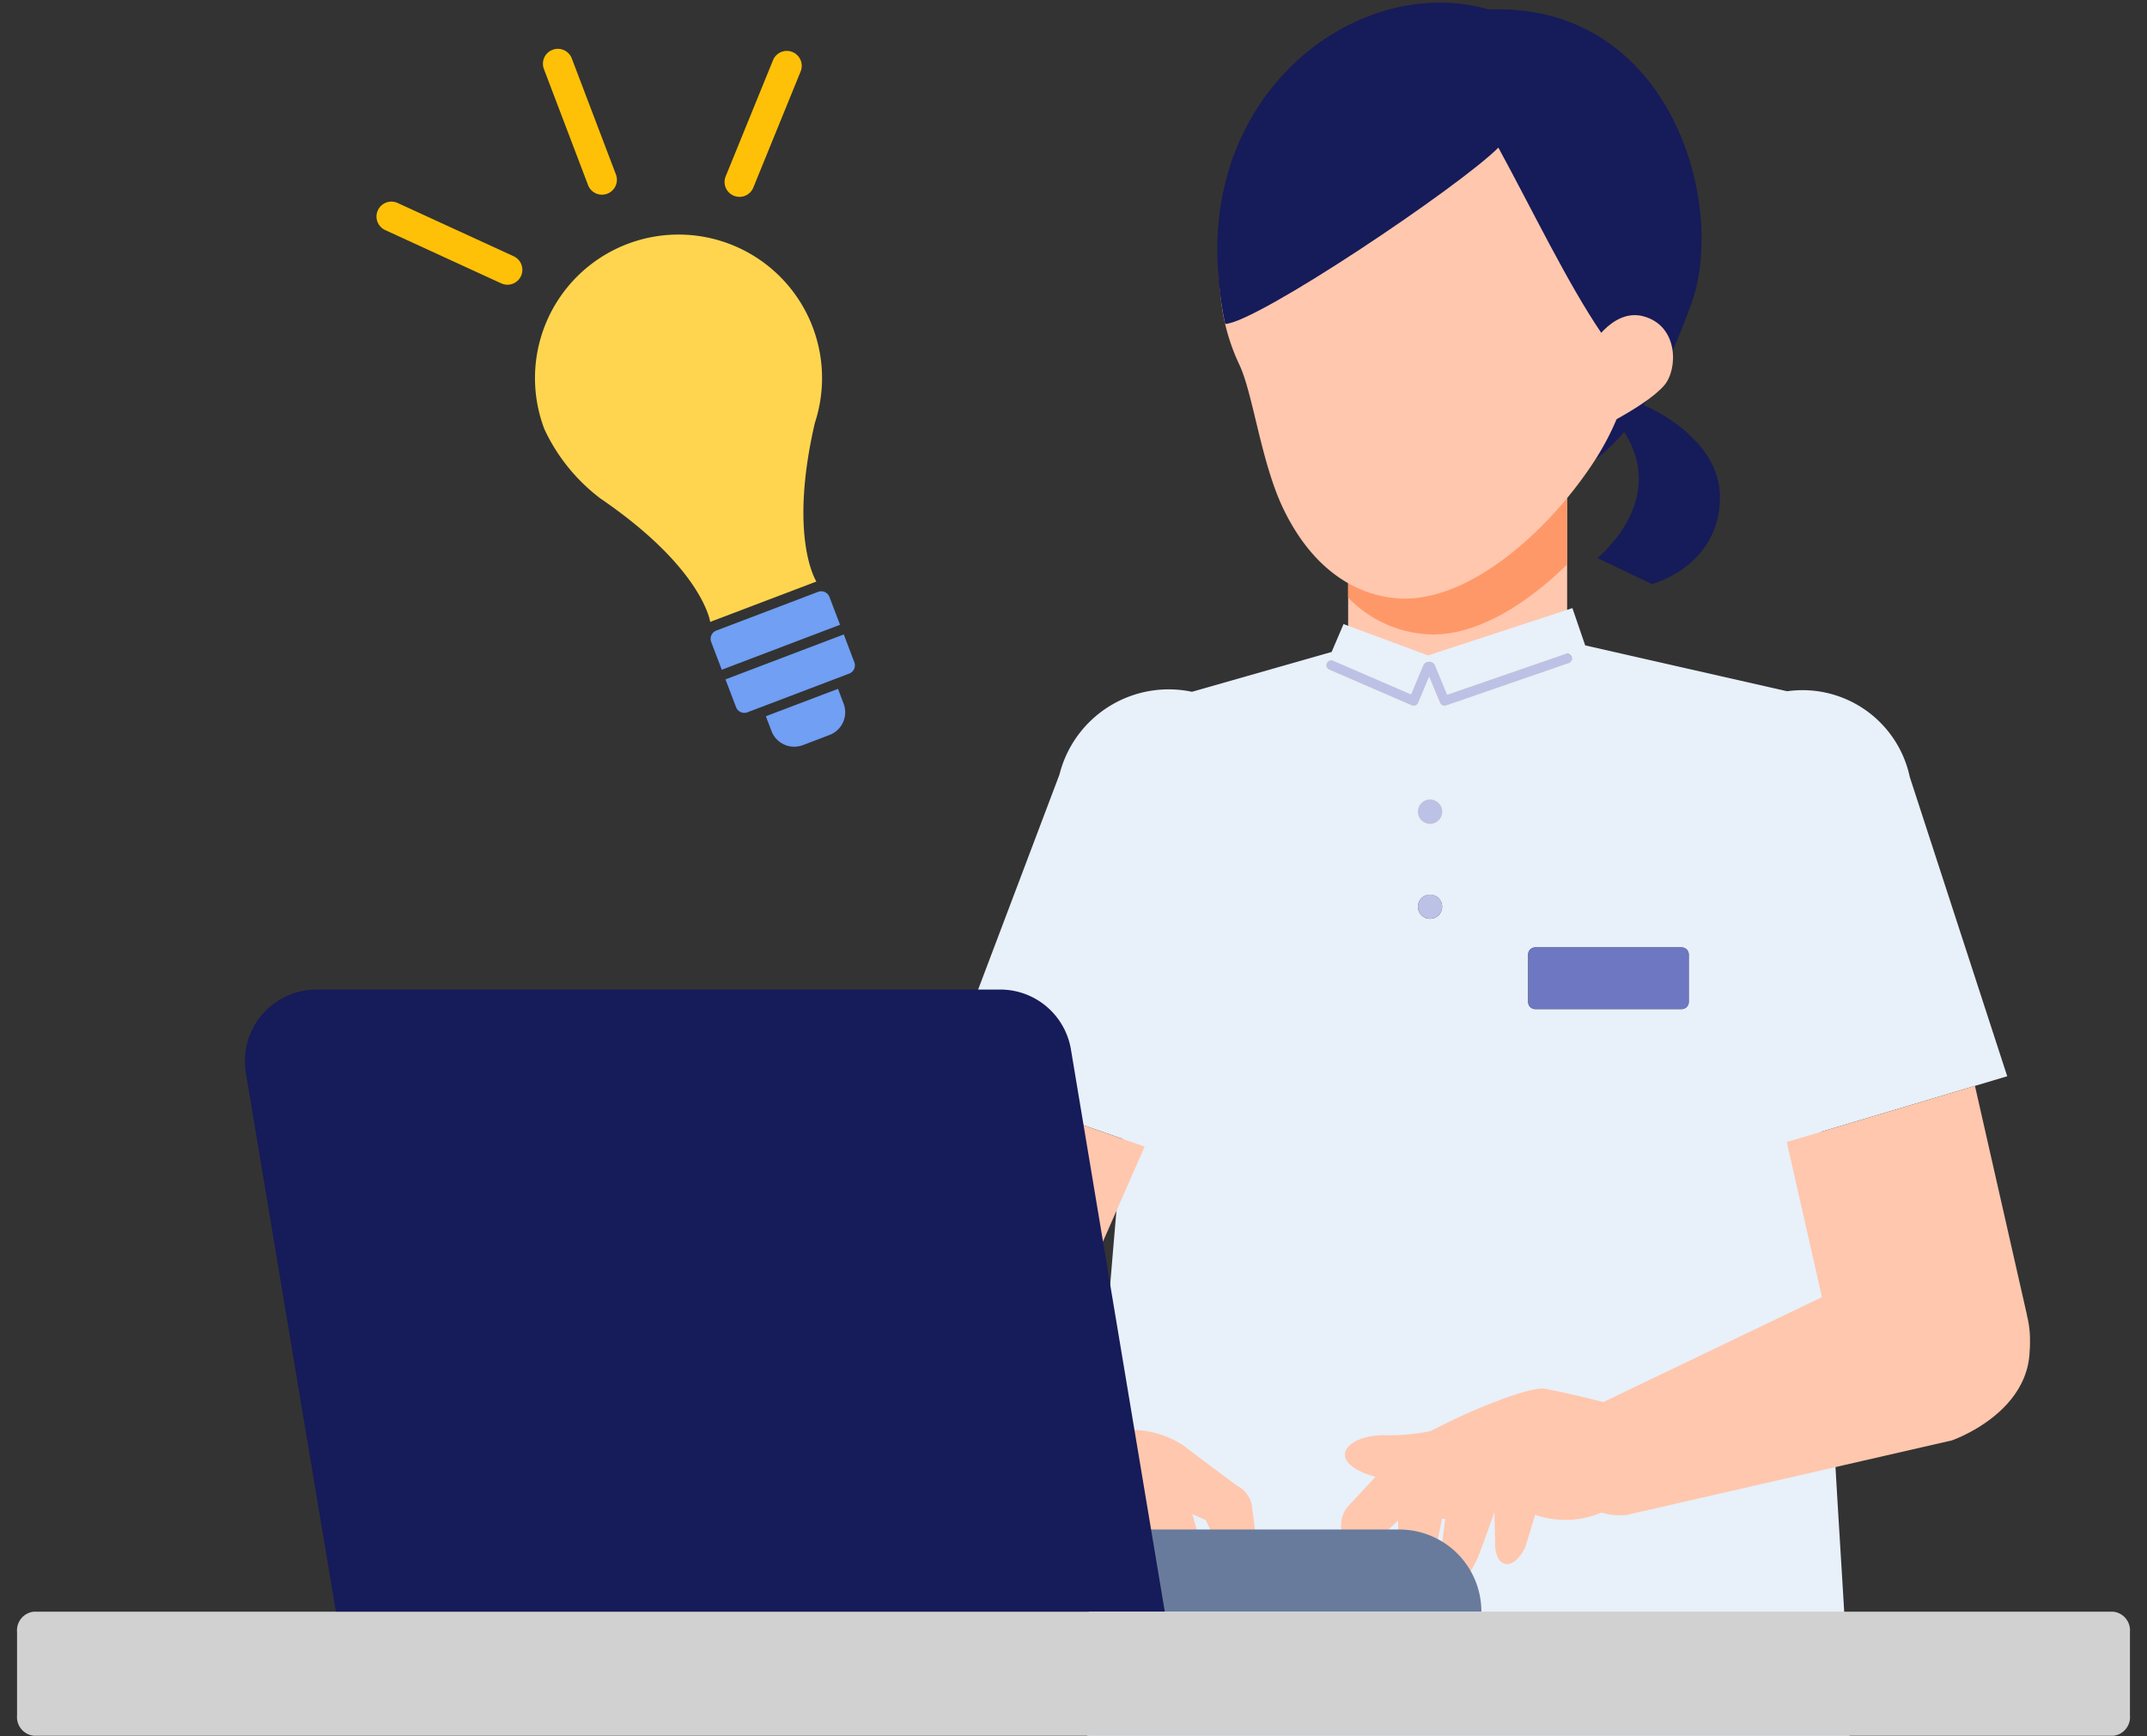 <svg xmlns="http://www.w3.org/2000/svg" xmlns:xlink="http://www.w3.org/1999/xlink" width="136" height="110" viewBox="0 0 136 110">
  <rect x="0" y="0" width="136" height="110" fill="#333333" stroke="none"/>
  <defs>
    <clipPath id="clip-Custom_Size_1">
      <rect width="136" height="110"/>
    </clipPath>
  </defs>
  <g id="Custom_Size_1" data-name="Custom Size – 1" clip-path="url(#clip-Custom_Size_1)">
    <g id="Group_180186" data-name="Group 180186" transform="translate(-7.053 0.164)">
      <g id="Group_179654" data-name="Group 179654" transform="translate(8.133 0)">
        <path id="Path_424627" data-name="Path 424627" d="M390.163,91.454l-1.2,1.539c3.107,4.46-1.561,8.188-1.561,8.188l3.453,1.646s4.313-1.106,4.313-5.529c0-3.877-5.006-5.954-5.006-5.844" transform="translate(-287.298 -65.984)" fill="#161b59"/>
        <path id="Path_424628" data-name="Path 424628" d="M323.584,147.945l-7.162-.427-7.163.427-7.087,2.063,4.132,12.976h22.04l4.132-12.976Z" transform="translate(-225.801 -106.439)" fill="#ffc7ad"/>
        <rect id="Rectangle_39656" data-name="Rectangle 39656" width="13.872" height="23.505" transform="translate(84.317 23.563)" fill="#ffc7ad"/>
        <path id="Path_424629" data-name="Path 424629" d="M330.707,98.759a7.634,7.634,0,0,0,5.381,2.334c2.808,0,5.889-1.881,8.49-4.44V84.618H330.707Z" transform="translate(-246.39 -61.055)" fill="#ff9869"/>
        <path id="Path_424630" data-name="Path 424630" d="M330.968,19.079c-4.693,12.973-9.86,11.669-15.7,11.64-7.4-.038-10.668-3.8-14.033-11.692-2.211-12.851,8.39-21.043,16.9-18.593,11.546-.432,15.1,12.378,12.831,18.646" transform="translate(-224.91 0)" fill="#161b59"/>
        <path id="Path_424631" data-name="Path 424631" d="M314.748,18.788c-6.776,0-14.136,5.263-13.273,13.241a12.97,12.97,0,0,0,1.221,4.517c.843,1.829,1.359,6.108,2.722,8.994,2.054,4.349,5.186,5.779,7.757,5.779,4.176,0,8.962-4.153,11.864-8.525,3.074-4.63,2.689-8.513,2.983-10.764,1.01-7.731-6.577-13.241-13.273-13.241" transform="translate(-225.248 -13.556)" fill="#ffc7ad"/>
        <path id="Path_424632" data-name="Path 424632" d="M383.638,40.633h4.124S389.019,30,386.4,28.014a2.7,2.7,0,0,0-4.444,2.623c.642,1.928,1.687,10,1.687,10" transform="translate(-283.29 -19.71)" fill="#161b59"/>
        <path id="Path_424633" data-name="Path 424633" d="M383.991,73.368s1.437-2.728,3.494-2.177c2.235.6,2.195,3.364,1.313,4.382-1.28,1.478-5.325,3.312-5.325,3.312Z" transform="translate(-284.463 -51.314)" fill="#ffc7ad"/>
        <path id="Path_424634" data-name="Path 424634" d="M325.468,29.98c4.5-9.813-3.2-17.428-10.928-17.428-6.864,0-15.3,5.78-12.894,16.869,2.016-.082,14.84-8.7,17.308-11.175,2.147,3.94,4.354,8.544,6.514,11.733" transform="translate(-225.12 -9.057)" fill="#161b59"/>
        <path id="Path_424635" data-name="Path 424635" d="M254.931,156.477a7.134,7.134,0,0,0-8.653,5.186l-7.24,19.146.915.32,11.721,4.105,2.651.929,5.792-21.033a7.134,7.134,0,0,0-5.186-8.653" transform="translate(-180.248 -112.748)" fill="#e8f0fa"/>
        <path id="Path_424636" data-name="Path 424636" d="M428.99,180.729l-6.171-18.957a6.948,6.948,0,0,0-13.622,2.742l4.677,20.727,1.157-.345,11.92-3.558Z" transform="translate(-302.924 -112.7)" fill="#e8f0fa"/>
        <path id="Path_424637" data-name="Path 424637" d="M315.811,143.09l-13-2.954L302,137.772l-9.141,3-5.356-1.985-.754,1.766-8.807,2.511s-2.391,1.545-2.391,5.829c0,2.741-4.761,45.894-4.284,60.348h48.282c-.028-8.768-2.576-31.1-1.832-63.849a2.388,2.388,0,0,0-1.906-2.3m-22.828,14.366a.765.765,0,1,1,.765-.765.765.765,0,0,1-.765.765m0-6.018a.765.765,0,1,1,.765-.764.764.764,0,0,1-.765.764m.636-7.672-.7-1.672-.7,1.672a.3.3,0,0,1-.4.16l-5.22-2.259a.3.3,0,0,1,.239-.552l4.94,2.138.8-1.907a.422.422,0,0,1,.68,0l.8,1.927,7.5-2.591a.3.3,0,1,1,.2.569l-7.769,2.683a.3.3,0,0,1-.376-.168m15.755,18.964a.448.448,0,0,1-.448.448h-9.275a.448.448,0,0,1-.448-.448v-3.011a.448.448,0,0,1,.448-.448h9.275a.448.448,0,0,1,.448.448Z" transform="translate(-203.478 -99.407)" fill="#e8f0fa"/>
        <path id="Path_424638" data-name="Path 424638" d="M381.4,214.978h-9.275a.448.448,0,0,0-.448.448v3.011a.448.448,0,0,0,.448.448H381.4a.448.448,0,0,0,.448-.448v-3.011a.448.448,0,0,0-.448-.448" transform="translate(-275.951 -155.114)" fill="#6d77c2"/>
        <path id="Path_424639" data-name="Path 424639" d="M347.358,181.356a.765.765,0,1,0,.765.765.765.765,0,0,0-.765-.765" transform="translate(-257.852 -130.855)" fill="#bcc2e5"/>
        <path id="Path_424640" data-name="Path 424640" d="M347.358,202.967a.765.765,0,1,0,.765.765.765.765,0,0,0-.765-.765" transform="translate(-257.852 -146.448)" fill="#bcc2e5"/>
        <path id="Path_424641" data-name="Path 424641" d="M341.31,148.364a.3.3,0,0,0-.383-.186l-7.5,2.591-.8-1.927a.422.422,0,0,0-.68,0l-.8,1.907-4.94-2.137a.3.3,0,0,0-.239.552l5.22,2.259a.3.3,0,0,0,.4-.16l.7-1.673.7,1.673a.3.3,0,0,0,.376.168l7.77-2.684a.3.3,0,0,0,.186-.382" transform="translate(-242.838 -106.903)" fill="#bcc2e5"/>
        <path id="Path_424642" data-name="Path 424642" d="M225.07,259.165a5.577,5.577,0,0,0,10.387,4.027l5.933-13.521-11.721-4.105Z" transform="translate(-169.964 -177.183)" fill="#ffc7ad"/>
        <path id="Path_424643" data-name="Path 424643" d="M249.266,302.1a1.764,1.764,0,0,0-.923-1.289s-2.359-1.734-3.361-2.522a6.015,6.015,0,0,0-3.478-1.031c-1.143-1.2-4.248-7-5.208-8.309a5.965,5.965,0,0,0-8.324-1.1c-1.639,1.385-2.334,4.543-1,6.149,2.1,2.528,3.938,5.088,5.774,7.167.432,1.655,2.807,3.022,4,3.548l1.255,1.8c1.158,1.275,2.434.84,1.825-.893l-.378-1.39c.573.717,1.18,1.461,1.488,1.789,2.267,2.407,3.308.8,2.818,0-.255-.417-.9-1.756-1.323-2.645.065-.019.138-.043.216-.072.594.994,1.251,2.1,1.474,2.5.858,1.551,2.205,1.016,2.205-.107,0-.142-.415-1.615-.813-2.994l-.032-.11.845.376s.867,1.815,1.287,2.621c.613,1.177,2.022,1.337,2.022.214,0-.77-.23-2.621-.375-3.709" transform="translate(-171.036 -206.821)" fill="#ffc7ad"/>
        <path id="Path_424644" data-name="Path 424644" d="M445.719,261.032l-3.3-14.544L430.5,250.047l3.111,13.728a6.206,6.206,0,1,0,12.1-2.743" transform="translate(-318.397 -177.849)" fill="#ffc7ad"/>
        <path id="Path_424645" data-name="Path 424645" d="M403.2,297.479l-20.673,4.74c-4.039.3-6.152-5.013-2.43-6.678l18.16-8.719c3.069-1.12,7.478-1.494,9.111,1.87,3.056,6.3-4.168,8.786-4.168,8.786" transform="translate(-280.632 -206.378)" fill="#ffc7ad"/>
        <path id="Path_424646" data-name="Path 424646" d="M346.666,316.46s-3.027-.786-4.662-1.085c-.823-.151-3.987,1.036-6.661,2.386-.211.106-.414.206-.61.3a12.578,12.578,0,0,1-2.713.261c-2.354-.091-3.8,1.355-1.6,2.333a5.524,5.524,0,0,0,.851.3l-1.706,1.83a1.836,1.836,0,0,0-.451,1.532c.2,1.112.544,3,.775,3.759.338,1.105,1.571.544,1.774-.789.139-.914.381-2.948.381-2.948l.655-.612,0,.117c.053,1.472.119,3.041.162,3.18.338,1.106,1.725,1.246,2.038-.526.081-.461.346-1.738.587-2.885.074.005.143.008.2.008-.129.995-.325,2.5-.393,2.983-.168,1.2,1.369,2.254,2.563-.807.189-.483.6-1.626.943-2.6l.048,1.784c-.077,1.88,1.211,1.971,1.918.4l.618-2.02a5.84,5.84,0,0,0,4.29-.18,7.688,7.688,0,0,0,3.639-.526c4.447-1.977,1.279-6.441-2.652-6.193" transform="translate(-245.22 -227.544)" fill="#ffc7ad"/>
        <path id="Path_424647" data-name="Path 424647" d="M132.778,373.979H1.062A1.188,1.188,0,0,1,0,372.7v-5.3a1.188,1.188,0,0,1,1.062-1.282H132.778a1.188,1.188,0,0,1,1.062,1.282v5.3a1.188,1.188,0,0,1-1.062,1.282" transform="translate(0 -264.162)" fill="#d1d1d1"/>
        <path id="Path_424648" data-name="Path 424648" d="M173,352.634h-72.56v-5.2H167.8a5.2,5.2,0,0,1,5.2,5.2" transform="translate(-80.243 -250.685)" fill="#687b9c"/>
        <path id="Path_424649" data-name="Path 424649" d="M138.025,263.987H85.518l-5.7-34.123a4.543,4.543,0,0,1,4.481-5.291H127.6a4.543,4.543,0,0,1,4.481,3.8Z" transform="translate(-65.323 -162.037)" fill="#161b59"/>
        <path id="Path_424656" data-name="Path 424656" d="M158.175,43.209Z" transform="translate(-121.903 -31.177)" fill="#ffc107"/>
        <g id="Group_179655" data-name="Group 179655" transform="translate(3.19 -4.503) rotate(7)">
          <path id="Path_424650" data-name="Path 424650" d="M146.675,64.594a9.092,9.092,0,1,1,16.958-2.476c-.786,7.451,1.322,9.963,1.322,9.963l-6.366,3.359s-.86-3.3-7.848-6.912a11.7,11.7,0,0,1-4.066-3.934" transform="translate(-112.845 -36.983)" fill="#ffd54f"/>
          <path id="Path_424651" data-name="Path 424651" d="M205.195,138.888a.558.558,0,0,1-.233.755l-6.1,3.22a.559.559,0,0,1-.755-.233l-.88-1.667,7.09-3.741Z" transform="translate(-150.078 -99.01)" fill="#709ff3"/>
          <path id="Path_424652" data-name="Path 424652" d="M192.805,132.133a.558.558,0,0,1,.233-.755l6.1-3.22a.558.558,0,0,1,.755.233l.88,1.667-7.089,3.741Z" transform="translate(-146.843 -92.424)" fill="#709ff3"/>
          <path id="Path_424653" data-name="Path 424653" d="M209.928,153.486l1.6-.846a1.538,1.538,0,0,0,.642-2.078l-.468-.888-4.323,2.281.469.888a1.538,1.538,0,0,0,2.078.642" transform="translate(-157.406 -107.995)" fill="#709ff3"/>
          <path id="Path_424654" data-name="Path 424654" d="M183.277,15.406l2.063-7.61a.945.945,0,1,1,1.823.495L185.1,15.9h0a.945.945,0,1,1-1.823-.495" transform="translate(-139.991 -5.121)" fill="#ffc107"/>
          <path id="Path_424655" data-name="Path 424655" d="M105.626,52.65h0a.943.943,0,0,1,1.187-.613l7.707,2.455a.945.945,0,0,1,.469,1.466h0a.945.945,0,0,1-1.043.334l-7.707-2.455a.944.944,0,0,1-.613-1.187" transform="translate(-83.954 -37.514)" fill="#ffc107"/>
          <path id="Path_424657" data-name="Path 424657" d="M139.069,14.33h0a.945.945,0,1,1,1.671-.882l3.65,6.917a.945.945,0,1,1-1.671.882Z" transform="translate(-108.038 -9.34)" fill="#ffc107"/>
        </g>
      </g>
    </g>
  </g>
</svg>
